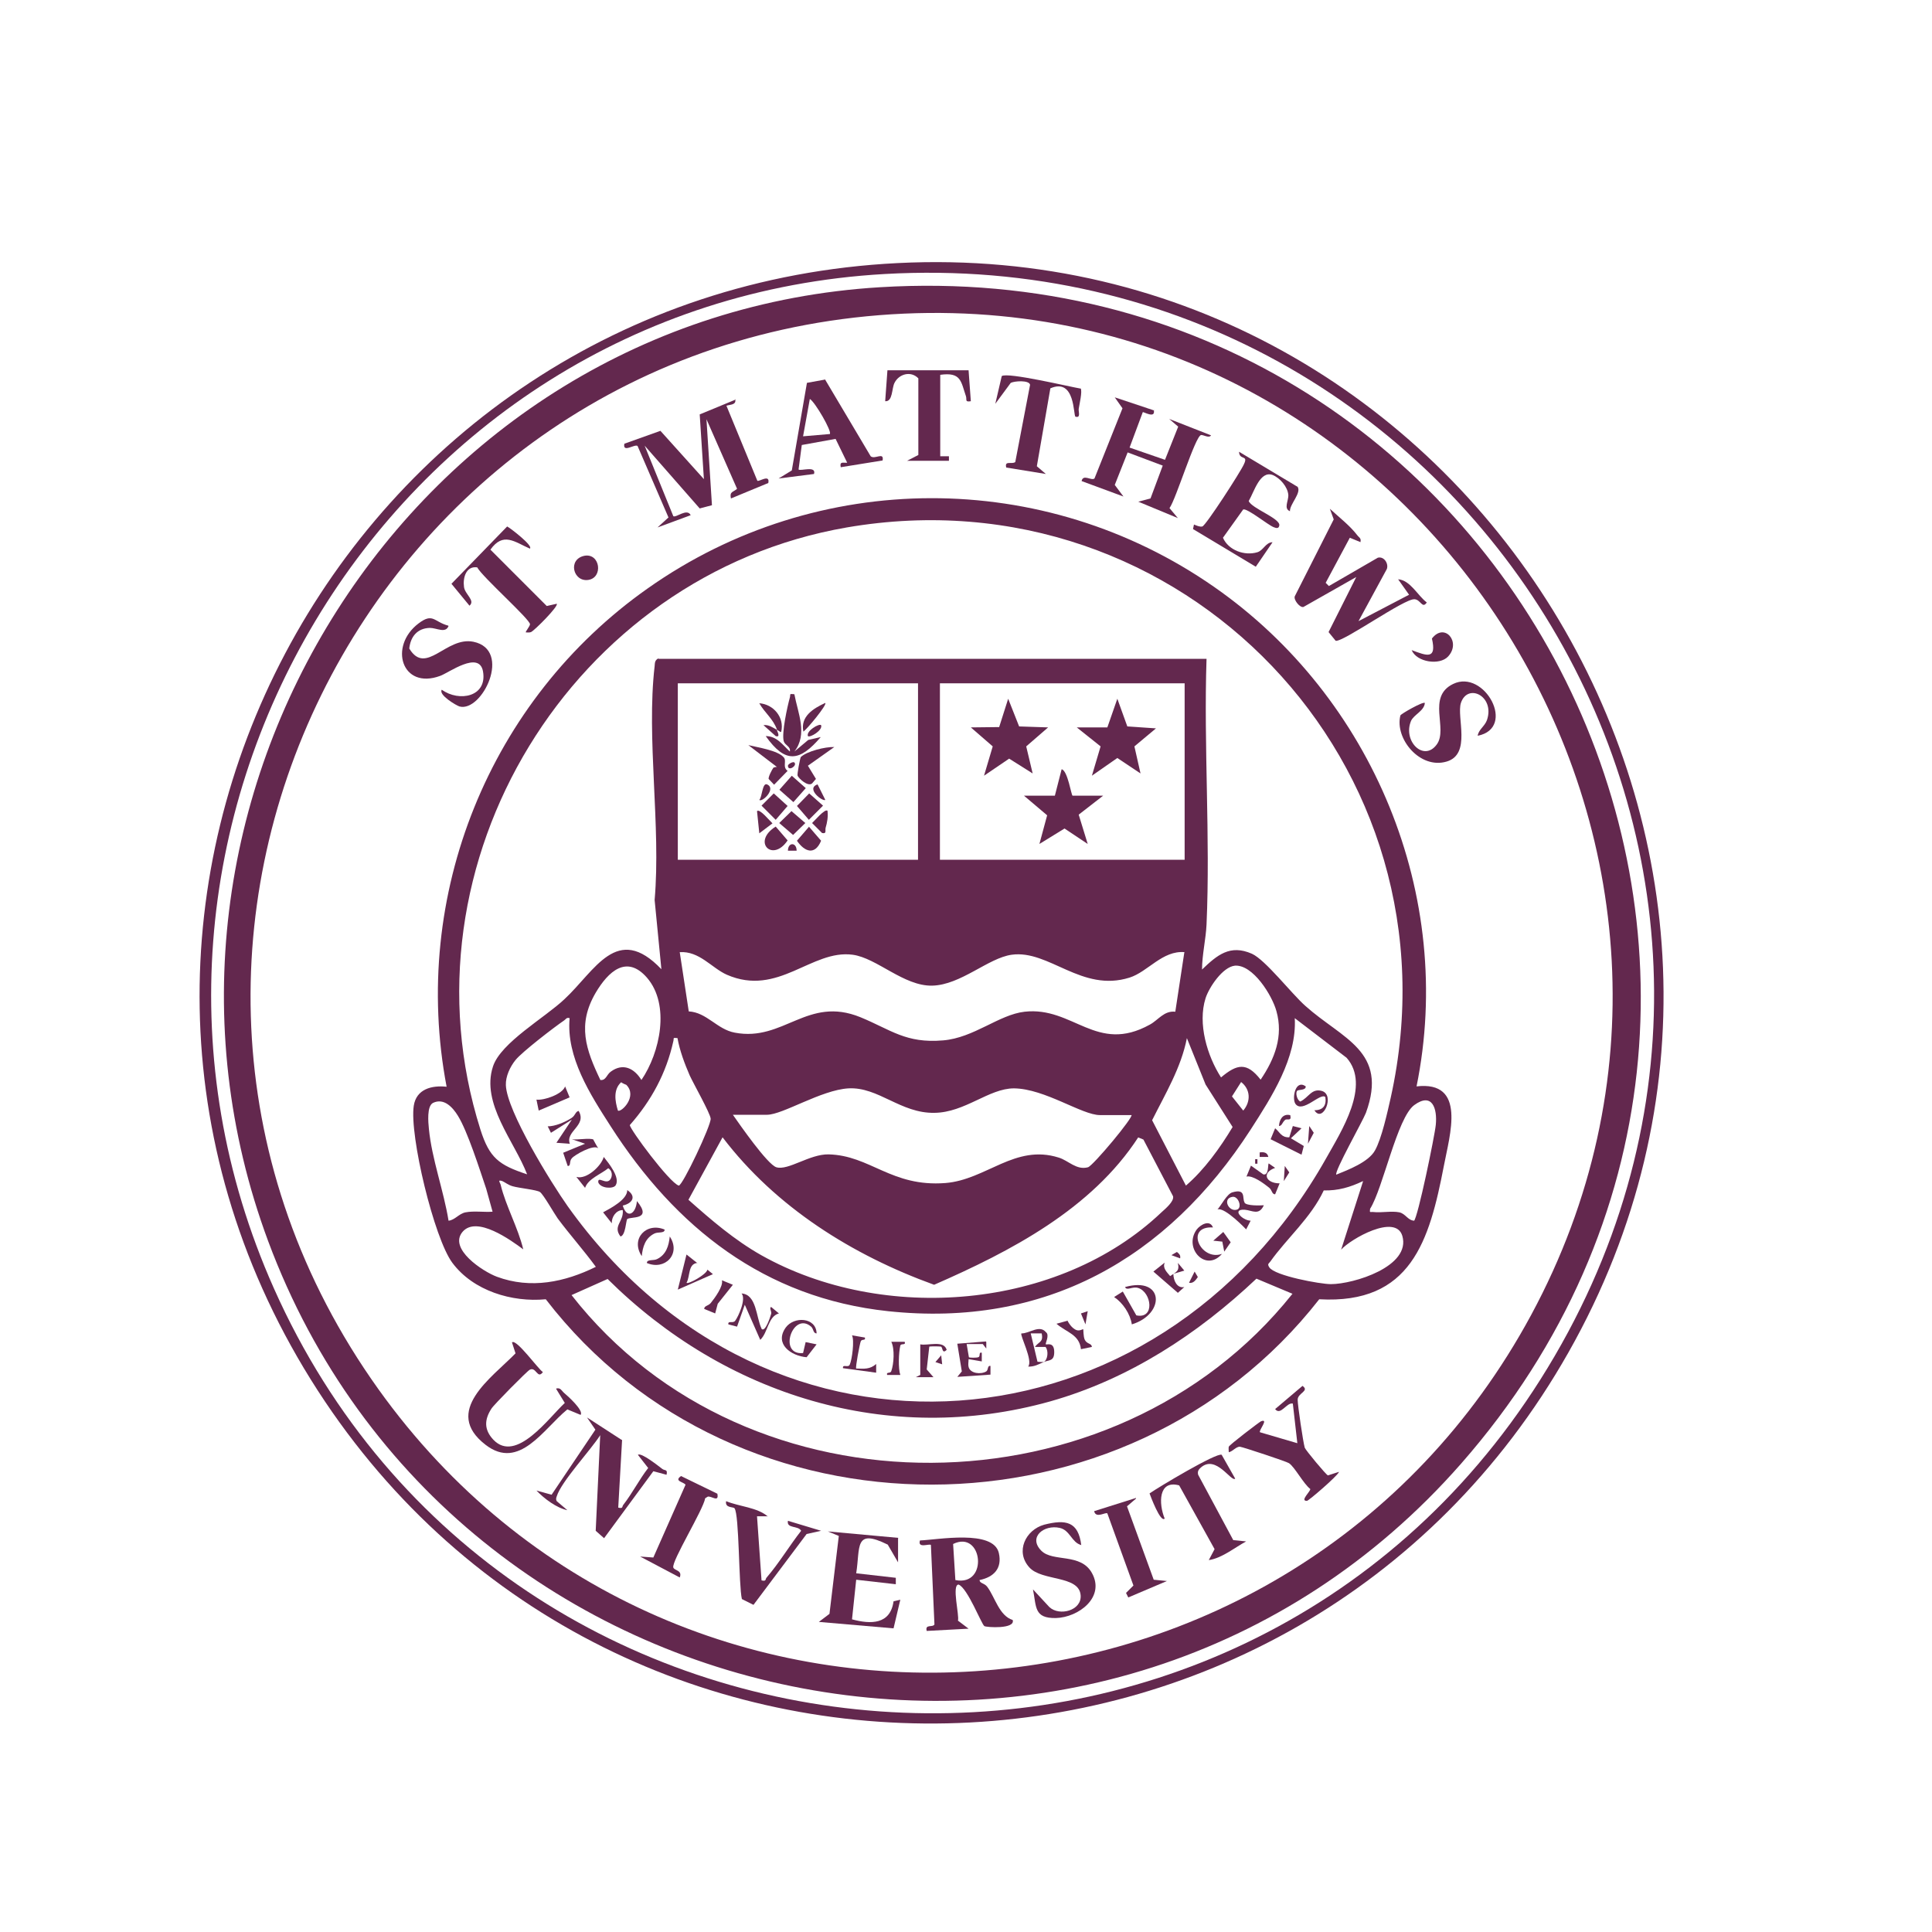 <?xml version="1.0" encoding="UTF-8"?> <svg xmlns="http://www.w3.org/2000/svg" id="uuid-8743f2c0-7065-4bf8-a2fc-cec0442fbc1c" data-name="Capa 2" viewBox="0 0 60 60"><defs><style> .uuid-2e2ce0d0-05d8-4395-af19-de664bf1b738 { fill: none; } .uuid-a1b1c937-2807-43fa-b640-2836f4f04643 { fill: #63284e; } </style></defs><g id="uuid-db1456e1-90c8-454c-95cb-8b72d687bb0a" data-name="Capa 1"><g><rect class="uuid-2e2ce0d0-05d8-4395-af19-de664bf1b738" width="60" height="60"></rect><g><path class="uuid-a1b1c937-2807-43fa-b640-2836f4f04643" d="M27.88,8.17c17.71-.89,29.6,18.35,20.83,33.83-8.48,14.97-29.95,15.47-39.06.84C.47,28.08,10.64,9.03,27.88,8.17M27.47,8.51c-15.51.88-25.29,17.32-18.96,31.51,7.23,16.22,29.83,17.85,39.33,2.82,9.83-15.55-2.13-35.37-20.37-34.33"></path><path class="uuid-a1b1c937-2807-43fa-b640-2836f4f04643" d="M27.33,8.92c19.7-1.2,31.09,21.66,18.05,36.53-10.89,12.42-31.32,8.5-37.05-6.9C3.26,24.91,12.78,9.8,27.33,8.92M28.08,9.74C11.37,10.49,1.96,29.44,11.75,43.14c9.09,12.71,28.39,11.42,35.8-2.3,7.74-14.34-3.26-31.82-19.47-31.1"></path><path class="uuid-a1b1c937-2807-43fa-b640-2836f4f04643" d="M43.98,33.74c1.58-.19,1.04,1.51.86,2.47-.45,2.33-1.02,4.3-3.87,4.14-5.97,7.64-18.09,7.71-24.02,0-1.05.1-2.25-.26-2.9-1.13-.57-.76-1.34-3.97-1.2-4.88.08-.52.56-.64,1.02-.59-1.13-5.94,1.33-12.02,6.25-15.48,5.27-3.72,12.3-3.73,17.59-.04,4.92,3.43,7.49,9.59,6.28,15.52M20.46,20.46h17.01c-.09,2.73.12,5.53,0,8.25-.02.45-.14.95-.14,1.4.47-.45.87-.79,1.55-.49.42.19,1.23,1.24,1.66,1.62,1.15,1.03,2.58,1.4,1.88,3.32-.1.26-.99,1.83-.92,1.92.37-.15,1-.39,1.2-.75.21-.37.39-1.2.49-1.64,2.29-10.33-6.48-19.5-16.89-17.71-8.52,1.47-14,10.41-11.38,18.7.28.88.57,1.1,1.45,1.39-.39-1.02-1.44-2.2-1.06-3.35.24-.74,1.62-1.52,2.22-2.09.95-.88,1.63-2.38,3.01-.93l-.21-2.15c.2-2.29-.26-5.03,0-7.26.01-.1,0-.18.11-.24M28.51,21.22h-7.46v5.48h7.46v-5.48ZM36.79,21.22h-7.6v5.48h7.6v-5.48ZM36.79,29.57c-.69-.06-1.14.61-1.71.79-1.49.47-2.5-.87-3.66-.71-.73.1-1.58.94-2.47.96-.88.02-1.72-.86-2.47-.96-1.28-.17-2.31,1.32-3.91.62-.47-.21-.85-.74-1.46-.7l.28,1.84c.56.03.88.56,1.43.66,1.52.29,2.25-1.15,3.9-.48.95.39,1.41.82,2.57.72.96-.08,1.73-.8,2.53-.89,1.51-.17,2.23,1.32,3.89.4.26-.14.44-.44.79-.4l.28-1.84ZM18.65,33.54c.17.02.19-.17.32-.26.38-.28.73-.1.95.26.58-.85.9-2.34.17-3.18-.63-.72-1.2-.19-1.59.47-.58.99-.31,1.76.15,2.72M38.35,29.99c-.38.04-.8.67-.91,1.01-.25.79.05,1.79.48,2.46.5-.42.8-.48,1.23.07.44-.65.71-1.35.49-2.13-.13-.48-.73-1.46-1.3-1.41M17.69,31.62c-.1-.03-.11.03-.17.07-.31.21-1.31.98-1.51,1.23-.17.21-.31.51-.3.78.03.81,1.41,3.04,1.92,3.76,6.27,8.8,18.32,7.79,23.55-1.48.47-.84,1.4-2.27.64-3.13l-1.61-1.23c.07,1.23-.72,2.45-1.37,3.46-2.59,4.01-6.38,6.16-11.26,5.64-3.84-.41-6.6-2.6-8.62-5.75-.63-.98-1.38-2.14-1.27-3.35M21.05,32.24c-.18-.02-.11,0-.14.1-.22.99-.68,1.84-1.35,2.6,0,.13,1.23,1.79,1.52,1.88.12,0,1.01-1.88.99-2.08-.01-.16-.53-1.08-.65-1.34-.16-.37-.31-.77-.38-1.16M36.86,32.24c-.18.92-.67,1.73-1.08,2.55l1.05,2.03c.57-.49,1.06-1.17,1.45-1.82l-.84-1.32-.58-1.44ZM19.45,33.69s-.11-.04-.16-.08c-.25.23-.19.59-.1.88.1.07.62-.44.26-.8M38.54,33.61l-.28.44.35.44c.24-.28.23-.66-.07-.89M35.15,34.63h-.99c-.56,0-1.71-.82-2.67-.83-.78,0-1.52.75-2.47.76-1.05.02-1.74-.81-2.67-.76-.85.05-2.04.82-2.53.82h-1.06c.21.3,1.07,1.54,1.35,1.63.37.11,1.03-.41,1.62-.4,1.3.03,1.95,1.02,3.63.89,1.27-.1,2.16-1.22,3.52-.79.3.09.55.4.91.3.16-.05,1.43-1.57,1.35-1.63M15.3,37.64s-.17-.61-.2-.72c-.2-.59-.58-1.79-.88-2.27-.16-.26-.43-.56-.77-.4-.2.1-.15.61-.13.81.09.93.46,1.92.61,2.85.2-.02.32-.22.53-.26.26-.05.57,0,.84-.02M43.91,37.92c.12-.09.65-2.66.68-2.99.05-.5-.11-1.02-.67-.61-.53.39-.97,2.59-1.37,3.22-.02.14,0,.09.1.1.25.03.56-.04.81.01.2.05.26.25.46.26M35.35,35.32c-1.45,2.23-3.96,3.54-6.34,4.58-2.54-.92-4.92-2.41-6.57-4.58l-1.06,1.94c.71.63,1.43,1.25,2.26,1.72,3.79,2.13,9.24,1.7,12.43-1.33.12-.11.4-.34.36-.5l-.92-1.76-.17-.07ZM18.51,39.35c-.38-.52-.81-1-1.19-1.51-.12-.17-.44-.74-.55-.82-.1-.07-.64-.12-.85-.18-.14-.04-.23-.12-.32-.16-.17-.06-.06.06-.05.12.16.66.54,1.33.7,2-.39-.29-1.44-1.05-1.88-.55-.46.53.63,1.24,1.06,1.4,1.05.39,2.11.17,3.08-.31M42.33,36.68c-.4.19-.77.3-1.22.29-.39.84-1.15,1.49-1.66,2.21-.05.07-.1.07-.03.18.17.26,1.58.52,1.91.52.71,0,2.5-.55,2.22-1.5-.21-.7-1.61.1-1.9.43l.68-2.12ZM40.14,40.18l-1.12-.47c-1.82,1.72-3.96,3.12-6.4,3.81-5.03,1.41-10.11-.19-13.75-3.8l-1.12.5c5.48,7.02,16.87,6.88,22.38-.03"></path><path class="uuid-a1b1c937-2807-43fa-b640-2836f4f04643" d="M22.83,12.39c.05.19-.15.17-.27.21l.96,2.33c.05.04.4-.22.34.07l-1.16.48c-.05-.22.07-.19.19-.3l-.95-2.16.17,2.67-.38.1-1.71-1.95.89,2.19c.08.06.43-.26.54-.03l-1.03.38.34-.31-.96-2.22c-.09-.07-.47.23-.41-.07l1.12-.4,1.35,1.5-.13-2.01,1.09-.45Z"></path><path class="uuid-a1b1c937-2807-43fa-b640-2836f4f04643" d="M42.26,16.84l-.34-.14-.75,1.4.1.1,1.52-.88c.19-.05.34.18.28.35l-.88,1.62,1.57-.82-.34-.48c.38.03.6.5.89.72-.14.21-.19-.09-.38-.1-.31-.03-2.22,1.34-2.45,1.29l-.22-.27.86-1.71-1.64.93c-.11.03-.31-.22-.27-.33l1.21-2.39-.12-.33c.28.26.62.52.85.82.05.07.13.09.1.21"></path><path class="uuid-a1b1c937-2807-43fa-b640-2836f4f04643" d="M35.83,12.73c.07.29-.32.05-.34.07l-.41,1.1,1.1.38.41-1.03-.28-.24,1.3.51c-.06.1-.24-.02-.31-.01-.18.03-.78,2-.98,2.27l.26.31-1.23-.51.38-.1.38-1.02-1.09-.41-.4,1.01.27.36-1.3-.48c.05-.23.3,0,.4-.08l.87-2.18-.24-.34,1.23.41Z"></path><path class="uuid-a1b1c937-2807-43fa-b640-2836f4f04643" d="M30.42,49.07c.01.11.15.09.24.21.24.32.37.9.79,1.03.09.29-.82.23-.88.19-.09-.06-.52-1.18-.8-1.29-.22,0,.03.96-.02,1.12l.33.25-1.3.07c-.06-.22.18-.1.24-.2l-.11-2.47c-.05-.05-.42.12-.34-.14.55-.02,2.28-.35,2.45.39.11.48-.16.75-.6.84M29.67,49.07c1.04.21.85-1.57-.07-1.12l.07,1.12Z"></path><path class="uuid-a1b1c937-2807-43fa-b640-2836f4f04643" d="M19.32,44.71l-.12,2.11c.16.04.11-.03.16-.09.28-.36.49-.78.77-1.14l-.32-.41c.11-.08.65.36.76.44.08.06.17,0,.13.18l-.41-.11-1.53,2.08-.26-.23.14-2.97c-.29.46-1.21,1.44-1.35,1.9-.02.05-.03.1,0,.15l.33.28c-.34-.07-.72-.36-.96-.61l.47.13,1.36-2.02-.26-.38,1.08.7Z"></path><path class="uuid-a1b1c937-2807-43fa-b640-2836f4f04643" d="M40.07,15.88c-.22-.08-.05-.32-.06-.51-.02-.25-.26-.53-.49-.62-.39-.14-.57.52-.74.81.09.23.99.54.95.76-.02.11-.1.08-.18.05-.19-.08-.8-.58-.94-.55l-.63.88c.17.39.67.57,1.07.45.19-.06.26-.31.47-.31l-.52.76-1.95-1.17.03-.14c.08.03.18.08.26.06.11-.03,1.19-1.7,1.29-1.93.15-.31-.14-.11-.15-.39l1.82,1.09c.12.19-.24.53-.24.75"></path><path class="uuid-a1b1c937-2807-43fa-b640-2836f4f04643" d="M27.89,47.77v.75l-.32-.55c-1.05-.52-.85.08-.98.89l1.23.14v.2l-1.23-.14-.13,1.23c.59.16,1.19.16,1.29-.56l.21-.05-.21.89-2.32-.2.33-.25.29-2.42-.34-.14,2.19.2Z"></path><path class="uuid-a1b1c937-2807-43fa-b640-2836f4f04643" d="M17.28,43.12c.13-.03.16.07.24.14.11.09.62.55.51.68l-.41-.17c-.74.6-1.49,1.91-2.54,1.1-1.35-1.04.19-2.08.93-2.84l-.11-.34c.13-.13.83.85.96.92-.17.24-.21-.18-.41-.07-.08.04-1.13,1.1-1.19,1.21-.22.34-.23.65.06.96.71.75,1.73-.69,2.22-1.14l-.27-.44Z"></path><path class="uuid-a1b1c937-2807-43fa-b640-2836f4f04643" d="M25.62,11.78l1.42,2.39c.13.11.42-.15.37.13l-1.3.21c-.04-.19.07-.13.2-.14l-.36-.74-1.05.19-.1.76c.06.06.56-.13.48.14l-1.1.14.41-.25.47-2.72.55-.1ZM25.77,13.48c.08-.07-.46-1-.62-1.09l-.21,1.16.82-.07Z"></path><path class="uuid-a1b1c937-2807-43fa-b640-2836f4f04643" d="M16.46,17.04c-.48-.21-.83-.53-1.23.03l1.75,1.75.31-.07c.07.07-.7.84-.8.88-.05.02-.1.01-.16.01-.02-.02.12-.18.13-.25.01-.15-1.48-1.47-1.64-1.77-.35-.05-.45.33-.41.61.03.23.36.42.17.58l-.56-.68,1.73-1.78c.1.05.8.59.71.68"></path><path class="uuid-a1b1c937-2807-43fa-b640-2836f4f04643" d="M45.89,22.86c.02-.2.22-.3.29-.5.25-.74-.6-1.16-.81-.53-.14.44.33,1.59-.44,1.82-.83.25-1.62-.71-1.44-1.43,0-.04.7-.44.76-.39-.02.25-.34.36-.43.56-.26.63.4,1.28.8.73.36-.49-.32-1.48.51-1.88.97-.47,1.98,1.37.76,1.61"></path><path class="uuid-a1b1c937-2807-43fa-b640-2836f4f04643" d="M41.58,45.72c-.08.15-.93.88-.99.89-.24.01.13-.31.1-.37-.21-.16-.48-.68-.66-.8-.07-.05-1.43-.5-1.52-.51-.12-.01-.23.15-.35.17,0-.05-.01-.13,0-.17.02-.06.94-.76,1-.79.26-.1-.08.29-.03.34l1.16.34-.14-1.23c-.19-.05-.38.39-.55.17l.85-.72c.23.16-.15.22-.15.43,0,.18.17,1.32.22,1.49.03.08.66.84.72.86l.34-.11Z"></path><path class="uuid-a1b1c937-2807-43fa-b640-2836f4f04643" d="M13.93,19.44c-.09.24-.37.06-.58.06-.39.01-.6.27-.64.64.52.86,1.14-.38,1.99-.21,1.22.25.27,2.2-.43,2.01-.1-.03-.66-.36-.55-.52.54.39,1.42.22,1.28-.57-.12-.66-1.07.05-1.33.14-1.19.44-1.61-.92-.67-1.63.45-.34.47-.05.92.07"></path><path class="uuid-a1b1c937-2807-43fa-b640-2836f4f04643" d="M33.57,47.98c-.29-.08-.34-.46-.66-.53-.49-.11-.99.29-.57.71.36.36,1.22.06,1.57.69.42.75-.41,1.38-1.12,1.4-.68.01-.6-.34-.71-.89l.51.55c.31.29,1.01.11.97-.37-.05-.62-1.2-.43-1.59-.86-.45-.49-.12-1.17.46-1.33.67-.17,1.06-.1,1.15.64"></path><path class="uuid-a1b1c937-2807-43fa-b640-2836f4f04643" d="M30.08,11.5l.07.96c-.19.03-.12-.04-.15-.15-.16-.47-.15-.76-.8-.67v2.53h.27v.14h-1.3l.35-.18v-2.38c-.23-.24-.6-.14-.74.14-.09.17-.05.59-.29.57l.07-.96h2.53Z"></path><path class="uuid-a1b1c937-2807-43fa-b640-2836f4f04643" d="M37.94,45.18l.42.74c-.12.12-.59-.75-1.06-.35-.07.06-.12.12-.09.23l1.09,2.03.4.04c-.37.2-.75.52-1.16.58l.18-.34-1.1-1.98c-.65-.18-.64.57-.45,1.03-.13.14-.44-.7-.47-.78.27-.19,2.09-1.28,2.24-1.2"></path><path class="uuid-a1b1c937-2807-43fa-b640-2836f4f04643" d="M23.85,47.09h-.34s.14,1.99.14,1.99c.16.04.11-.04.16-.09.38-.44.71-.99,1.07-1.45-.09-.17-.46-.06-.41-.31l1.03.31-.45.1-1.65,2.2-.36-.18c-.1-.41-.08-2.64-.23-2.82-.04-.05-.3,0-.26-.22.41.17.97.19,1.3.48"></path><path class="uuid-a1b1c937-2807-43fa-b640-2836f4f04643" d="M33.56,12.06c.06.09-.04.5-.06.64-.01.09.07.29-.1.24-.07-.02,0-1.22-.78-.88l-.42,2.42.28.24-1.23-.2c-.06-.23.17-.09.28-.17l.46-2.4c-.03-.15-.48-.12-.6-.06l-.48.65.2-.86c.18-.13,2.1.33,2.46.39"></path><path class="uuid-a1b1c937-2807-43fa-b640-2836f4f04643" d="M35.28,46.54l-.28.24.83,2.28.41.04-1.2.51-.07-.14.23-.23-.81-2.24c-.05-.05-.36.17-.41-.07l1.3-.41Z"></path><path class="uuid-a1b1c937-2807-43fa-b640-2836f4f04643" d="M22.28,46.4c.05.27-.19.05-.3.08l-.08.05c-.06.36-1.05,1.96-.99,2.15.03.1.29.08.2.31l-1.23-.65.41.03,1-2.26c-.06-.09-.37-.11-.14-.27l1.13.55Z"></path><path class="uuid-a1b1c937-2807-43fa-b640-2836f4f04643" d="M43.84,20.19c.48.18.78.3.63-.36.39-.51.92.11.5.56-.26.28-.97.18-1.13-.2"></path><path class="uuid-a1b1c937-2807-43fa-b640-2836f4f04643" d="M18.15,17.26c.49-.09.59.68.12.75-.47.07-.65-.64-.12-.75"></path><path class="uuid-a1b1c937-2807-43fa-b640-2836f4f04643" d="M38.65,37.35c.06.1.48.09.6.08-.15.33-.36.16-.59.14-.42-.03-.09.33.18.34l-.14.27s-.66-.7-.89-.62c.12-.13.29-.48.46-.53.44-.13.3.19.38.31M38.27,37.17c-.31.05-.12.46.13.4.2-.04.06-.44-.13-.4"></path><path class="uuid-a1b1c937-2807-43fa-b640-2836f4f04643" d="M32.41,42.3c-.16.07-.29.15-.48.14.16-.18-.26-.97-.21-1.03.24.01.56-.28.76-.04.13.09-.03.36,0,.38.03.02.26-.09.26.24,0,.29-.16.24-.33.31.13-.06.16-.35.06-.47h-.33c.12-.17.27-.14.21-.42h-.34l.21.88s.18.02.2,0"></path><path class="uuid-a1b1c937-2807-43fa-b640-2836f4f04643" d="M30.63,41.68v.2s-.11-.14-.11-.14h-.5s.07.41.07.41c.02.02.24.02.29,0,.08-.02,0-.17.11-.14v.27l-.41-.07c0,.08-.02.17,0,.24.05.21.39.24.55.14.07-.05.03-.19.13-.17v.27s-1.03.07-1.03.07l.14-.17-.14-.86.89-.07Z"></path><path class="uuid-a1b1c937-2807-43fa-b640-2836f4f04643" d="M23.65,41.27c.12.12.28-.4.3-.47.02-.07-.07-.19,0-.21l.24.2c-.34.09-.34.6-.58.82l-.48-1.09-.24.68-.27-.07c-.02-.13.14-.02.21-.11.1-.13.35-.68.2-.85.47.03.45.74.62,1.09"></path><path class="uuid-a1b1c937-2807-43fa-b640-2836f4f04643" d="M28.58,41.75c.24.05.73-.14.82.17-.15.15-.12-.09-.18-.1-.07-.01-.33-.01-.36,0l-.08.71.21.24h-.55l.14-.07v-.96Z"></path><path class="uuid-a1b1c937-2807-43fa-b640-2836f4f04643" d="M37.68,38.12c-.9-.06-.4,1.06.27.82-.5.58-1.2-.17-.79-.75.11-.15.41-.33.51-.07"></path><path class="uuid-a1b1c937-2807-43fa-b640-2836f4f04643" d="M18.43,35.4s.11.21.15.26c-.15-.13-.74.21-.82.31-.09.09-.02.25-.13.24l-.14-.41.68-.28-.41-.14c.16.03.55-.05.67.01"></path><path class="uuid-a1b1c937-2807-43fa-b640-2836f4f04643" d="M19.34,37.44c.13.43.41.26.44-.14.5.61-.2.47-.3.56-.04.03-.05.51-.21.54-.25-.33.11-.46.07-.82-.21,0-.35.22-.34.41l-.27-.34c.26-.14.75-.4.75-.69.29.19.17.41-.14.48"></path><path class="uuid-a1b1c937-2807-43fa-b640-2836f4f04643" d="M19.12,36.81c-.07.12-.47.1-.54-.09-.02-.22.25.1.38-.1.07-.11.05-.27-.07-.34-.23.19-.62.32-.72.61l-.27-.34c.31.09.77-.33.85-.62.15.19.52.64.37.88"></path><path class="uuid-a1b1c937-2807-43fa-b640-2836f4f04643" d="M39.6,36.27c-.43.15-.29.48.14.48l-.14.34c-.1,0-.09-.12-.18-.2-.16-.13-.52-.4-.71-.35l.14-.34.38.27c.18.05.14-.31.17-.34l.2.14Z"></path><path class="uuid-a1b1c937-2807-43fa-b640-2836f4f04643" d="M33.15,41.01s.11.24.29.3c.1.03.19-.04.2-.03.01.01,0,.23.05.33.07.14.21.1.22.22l-.34.07c-.05-.46-.45-.52-.76-.79l.33-.09Z"></path><path class="uuid-a1b1c937-2807-43fa-b640-2836f4f04643" d="M40.55,33.74c.01.13-.23.09-.27.14-.05.07,0,.28.1.33.26-.12.35-.42.67-.33.42.12.03,1.02-.23.6.27,0,.38-.15.34-.41-.15-.15-.71.52-.93.21-.11-.16-.01-.76.31-.55"></path><path class="uuid-a1b1c937-2807-43fa-b640-2836f4f04643" d="M36.17,39.22c-.07.16.07.29.17.41.18-.13.3-.14.24-.41l.2.24-.34.1c0,.2.11.46.34.41l-.2.18-.76-.66.34-.27Z"></path><path class="uuid-a1b1c937-2807-43fa-b640-2836f4f04643" d="M35.15,41.13c-.05-.33-.28-.67-.55-.85l.27-.17.42.74c.59.12.47-.72.06-.85-.18-.06-.36.1-.41-.03,1.21-.34,1.26.84.21,1.16"></path><path class="uuid-a1b1c937-2807-43fa-b640-2836f4f04643" d="M21.66,39.22c-.3.03-.22.41-.34.62.06.05.62-.26.65-.41l.17.14-1.09.48.27-1.09.34.27Z"></path><path class="uuid-a1b1c937-2807-43fa-b640-2836f4f04643" d="M17.69,35.52l-.41-.03.48-.72-.65.41-.1-.2c.23,0,.54-.13.74-.26.13-.09.11-.19.22-.22.27.46-.43.63-.27,1.03"></path><path class="uuid-a1b1c937-2807-43fa-b640-2836f4f04643" d="M26.86,41.54c.03.11-.1.03-.13.12-.03.08-.17.81-.14.84.24.01.43.03.62-.14v.27s-1.03-.14-1.03-.14c-.02-.14.16,0,.21-.11.07-.15.15-.75.07-.91l.41.07Z"></path><path class="uuid-a1b1c937-2807-43fa-b640-2836f4f04643" d="M25.36,41.41c-.11,0-.09-.14-.17-.21-.57-.49-1.04.9-.25.82l.08-.34.34.07-.31.4c-.48-.04-1.01-.41-.65-.92.26-.36.94-.32.96.17"></path><path class="uuid-a1b1c937-2807-43fa-b640-2836f4f04643" d="M22.76,39.9l-.47.59-.08.3-.34-.14c0-.1.12-.09.2-.18.13-.16.4-.53.35-.71l.34.14Z"></path><path class="uuid-a1b1c937-2807-43fa-b640-2836f4f04643" d="M40.42,35.04l-.33.31.4.24-.07.27-.96-.48.14-.34c.15.12.19.29.44.28l.11-.35.27.07Z"></path><path class="uuid-a1b1c937-2807-43fa-b640-2836f4f04643" d="M17.69,34.08l-.96.41-.07-.34c.24.03.81-.17.89-.41l.14.34Z"></path><path class="uuid-a1b1c937-2807-43fa-b640-2836f4f04643" d="M28.1,41.68c.03.11-.12.03-.14.11-.05.21-.07.71,0,.91h-.41c-.03-.11.1-.03.13-.12.08-.22.11-.69,0-.91h.41Z"></path><path class="uuid-a1b1c937-2807-43fa-b640-2836f4f04643" d="M20.64,38.19c0,.12-.21.06-.32.12-.28.14-.36.41-.39.7-.36-.54.15-1.07.72-.82"></path><path class="uuid-a1b1c937-2807-43fa-b640-2836f4f04643" d="M20.09,39.22c0-.12.21-.06.32-.12.28-.14.36-.41.39-.7.36.54-.15,1.07-.72.82"></path><polygon class="uuid-a1b1c937-2807-43fa-b640-2836f4f04643" points="38.02 38.87 37.96 38.56 37.68 38.53 37.99 38.26 38.22 38.58 38.02 38.87"></polygon><path class="uuid-a1b1c937-2807-43fa-b640-2836f4f04643" d="M36.93,39.83l.17-.34.1.17c-.07.1-.14.2-.27.18"></path><polygon class="uuid-a1b1c937-2807-43fa-b640-2836f4f04643" points="33.71 41.13 33.57 40.79 33.78 40.72 33.71 41.13"></polygon><polygon class="uuid-a1b1c937-2807-43fa-b640-2836f4f04643" points="39.87 36.68 39.9 36.21 40.04 36.41 39.87 36.68"></polygon><path class="uuid-a1b1c937-2807-43fa-b640-2836f4f04643" d="M40.07,34.63c.05.21-.1.1-.16.15-.1.09-.09.18-.19.19.01-.19.11-.39.34-.34"></path><polygon class="uuid-a1b1c937-2807-43fa-b640-2836f4f04643" points="29.26 42.37 29.05 42.3 29.23 42.09 29.26 42.37"></polygon><path class="uuid-a1b1c937-2807-43fa-b640-2836f4f04643" d="M39.39,35.93h-.27v-.14c.13-.02.24,0,.27.14"></path><path class="uuid-a1b1c937-2807-43fa-b640-2836f4f04643" d="M36.65,39.08l-.27-.1.17-.1c.07.06.12.1.1.2"></path><polygon class="uuid-a1b1c937-2807-43fa-b640-2836f4f04643" points="40.62 35.52 40.66 34.97 40.8 35.18 40.62 35.52"></polygon><rect class="uuid-a1b1c937-2807-43fa-b640-2836f4f04643" x="38.98" y="36" width=".07" height=".14"></rect><path class="uuid-a1b1c937-2807-43fa-b640-2836f4f04643" d="M33.3,24.71h.96l-.76.59.28.91-.72-.48-.78.48.24-.89-.72-.61h.96l.21-.82c.19.04.3.82.34.82"></path><polygon class="uuid-a1b1c937-2807-43fa-b640-2836f4f04643" points="34.39 22.59 34.7 21.7 35.01 22.56 35.9 22.62 35.23 23.18 35.42 24.02 34.7 23.54 33.91 24.09 34.18 23.18 33.44 22.59 34.39 22.59"></polygon><polygon class="uuid-a1b1c937-2807-43fa-b640-2836f4f04643" points="32.55 22.59 31.87 23.18 32.07 24.02 31.34 23.56 30.56 24.09 30.83 23.18 30.15 22.59 31.03 22.58 31.31 21.7 31.65 22.56 32.55 22.59"></polygon><path class="uuid-a1b1c937-2807-43fa-b640-2836f4f04643" d="M24.67,21.56c.11.59.42,1.24,0,1.78l.43-.36.39-.09c-.66.77-1.1.83-1.71-.03.35,0,.53.28.75.48.03-.16-.15-.19-.19-.32-.07-.25.11-1.07.19-1.36.03-.1-.04-.12.14-.1"></path><path class="uuid-a1b1c937-2807-43fa-b640-2836f4f04643" d="M24.02,23.84s.08-.03.11-.02l-.89-.68c.28.07.91.16,1.1.38.1.11-.05.3.12.42l-.42.43-.17-.18c-.01-.07.1-.28.15-.35"></path><path class="uuid-a1b1c937-2807-43fa-b640-2836f4f04643" d="M25.91,23.2l-.82.58.25.41-.12.14c-.13.11-.41-.15-.45-.24-.02-.04.08-.56.1-.58.19-.18.76-.32,1.03-.31"></path><rect class="uuid-a1b1c937-2807-43fa-b640-2836f4f04643" x="24.32" y="24.22" width=".58" height=".58" transform="translate(-10.05 26.68) rotate(-48.48)"></rect><polygon class="uuid-a1b1c937-2807-43fa-b640-2836f4f04643" points="24.03 24.64 24.46 25.03 24.09 25.46 23.65 25.02 24.03 24.64"></polygon><polygon class="uuid-a1b1c937-2807-43fa-b640-2836f4f04643" points="25.13 24.64 25.56 25.02 25.12 25.46 24.75 25.03 25.13 24.64"></polygon><path class="uuid-a1b1c937-2807-43fa-b640-2836f4f04643" d="M25.12,25.67l.38.44c-.19.46-.51.35-.75,0l.37-.43Z"></path><path class="uuid-a1b1c937-2807-43fa-b640-2836f4f04643" d="M24.09,25.67l.37.43c-.47.7-1.12.04-.37-.43"></path><polygon class="uuid-a1b1c937-2807-43fa-b640-2836f4f04643" points="24.58 25.19 25.01 25.56 24.63 25.93 24.2 25.56 24.58 25.19"></polygon><path class="uuid-a1b1c937-2807-43fa-b640-2836f4f04643" d="M24.13,22.66c-.12-.34-.38-.52-.55-.82.44.03.79.44.68.89-.01.02-.1-.05-.14-.07.02.06.13.25-.03.2l-.38-.34c.16-.02.28.07.41.14"></path><path class="uuid-a1b1c937-2807-43fa-b640-2836f4f04643" d="M24.95,22.72c-.1-.47.31-.72.68-.89.06.06-.57.82-.68.89"></path><path class="uuid-a1b1c937-2807-43fa-b640-2836f4f04643" d="M23.58,25.87l-.07-.68c.08-.09.41.32.48.38l-.41.31Z"></path><path class="uuid-a1b1c937-2807-43fa-b640-2836f4f04643" d="M25.7,25.19c.02.18-.01.35-.06.52-.02.09.04.19-.11.16l-.31-.31c.07-.06.4-.46.48-.38"></path><path class="uuid-a1b1c937-2807-43fa-b640-2836f4f04643" d="M23.58,24.84c.09-.07.09-.54.24-.48.3.13-.15.57-.24.48"></path><path class="uuid-a1b1c937-2807-43fa-b640-2836f4f04643" d="M25.63,24.84c-.07.07-.62-.35-.24-.48l.24.48Z"></path><path class="uuid-a1b1c937-2807-43fa-b640-2836f4f04643" d="M25.5,22.52c.06.16-.35.4-.41.34-.06-.16.35-.4.41-.34"></path><path class="uuid-a1b1c937-2807-43fa-b640-2836f4f04643" d="M24.74,26.42h-.27c0-.27.27-.27.27,0"></path><path class="uuid-a1b1c937-2807-43fa-b640-2836f4f04643" d="M24.67,23.68c.1.1-.2.29-.2.1,0-.05.16-.14.2-.1"></path></g></g></g></svg> 